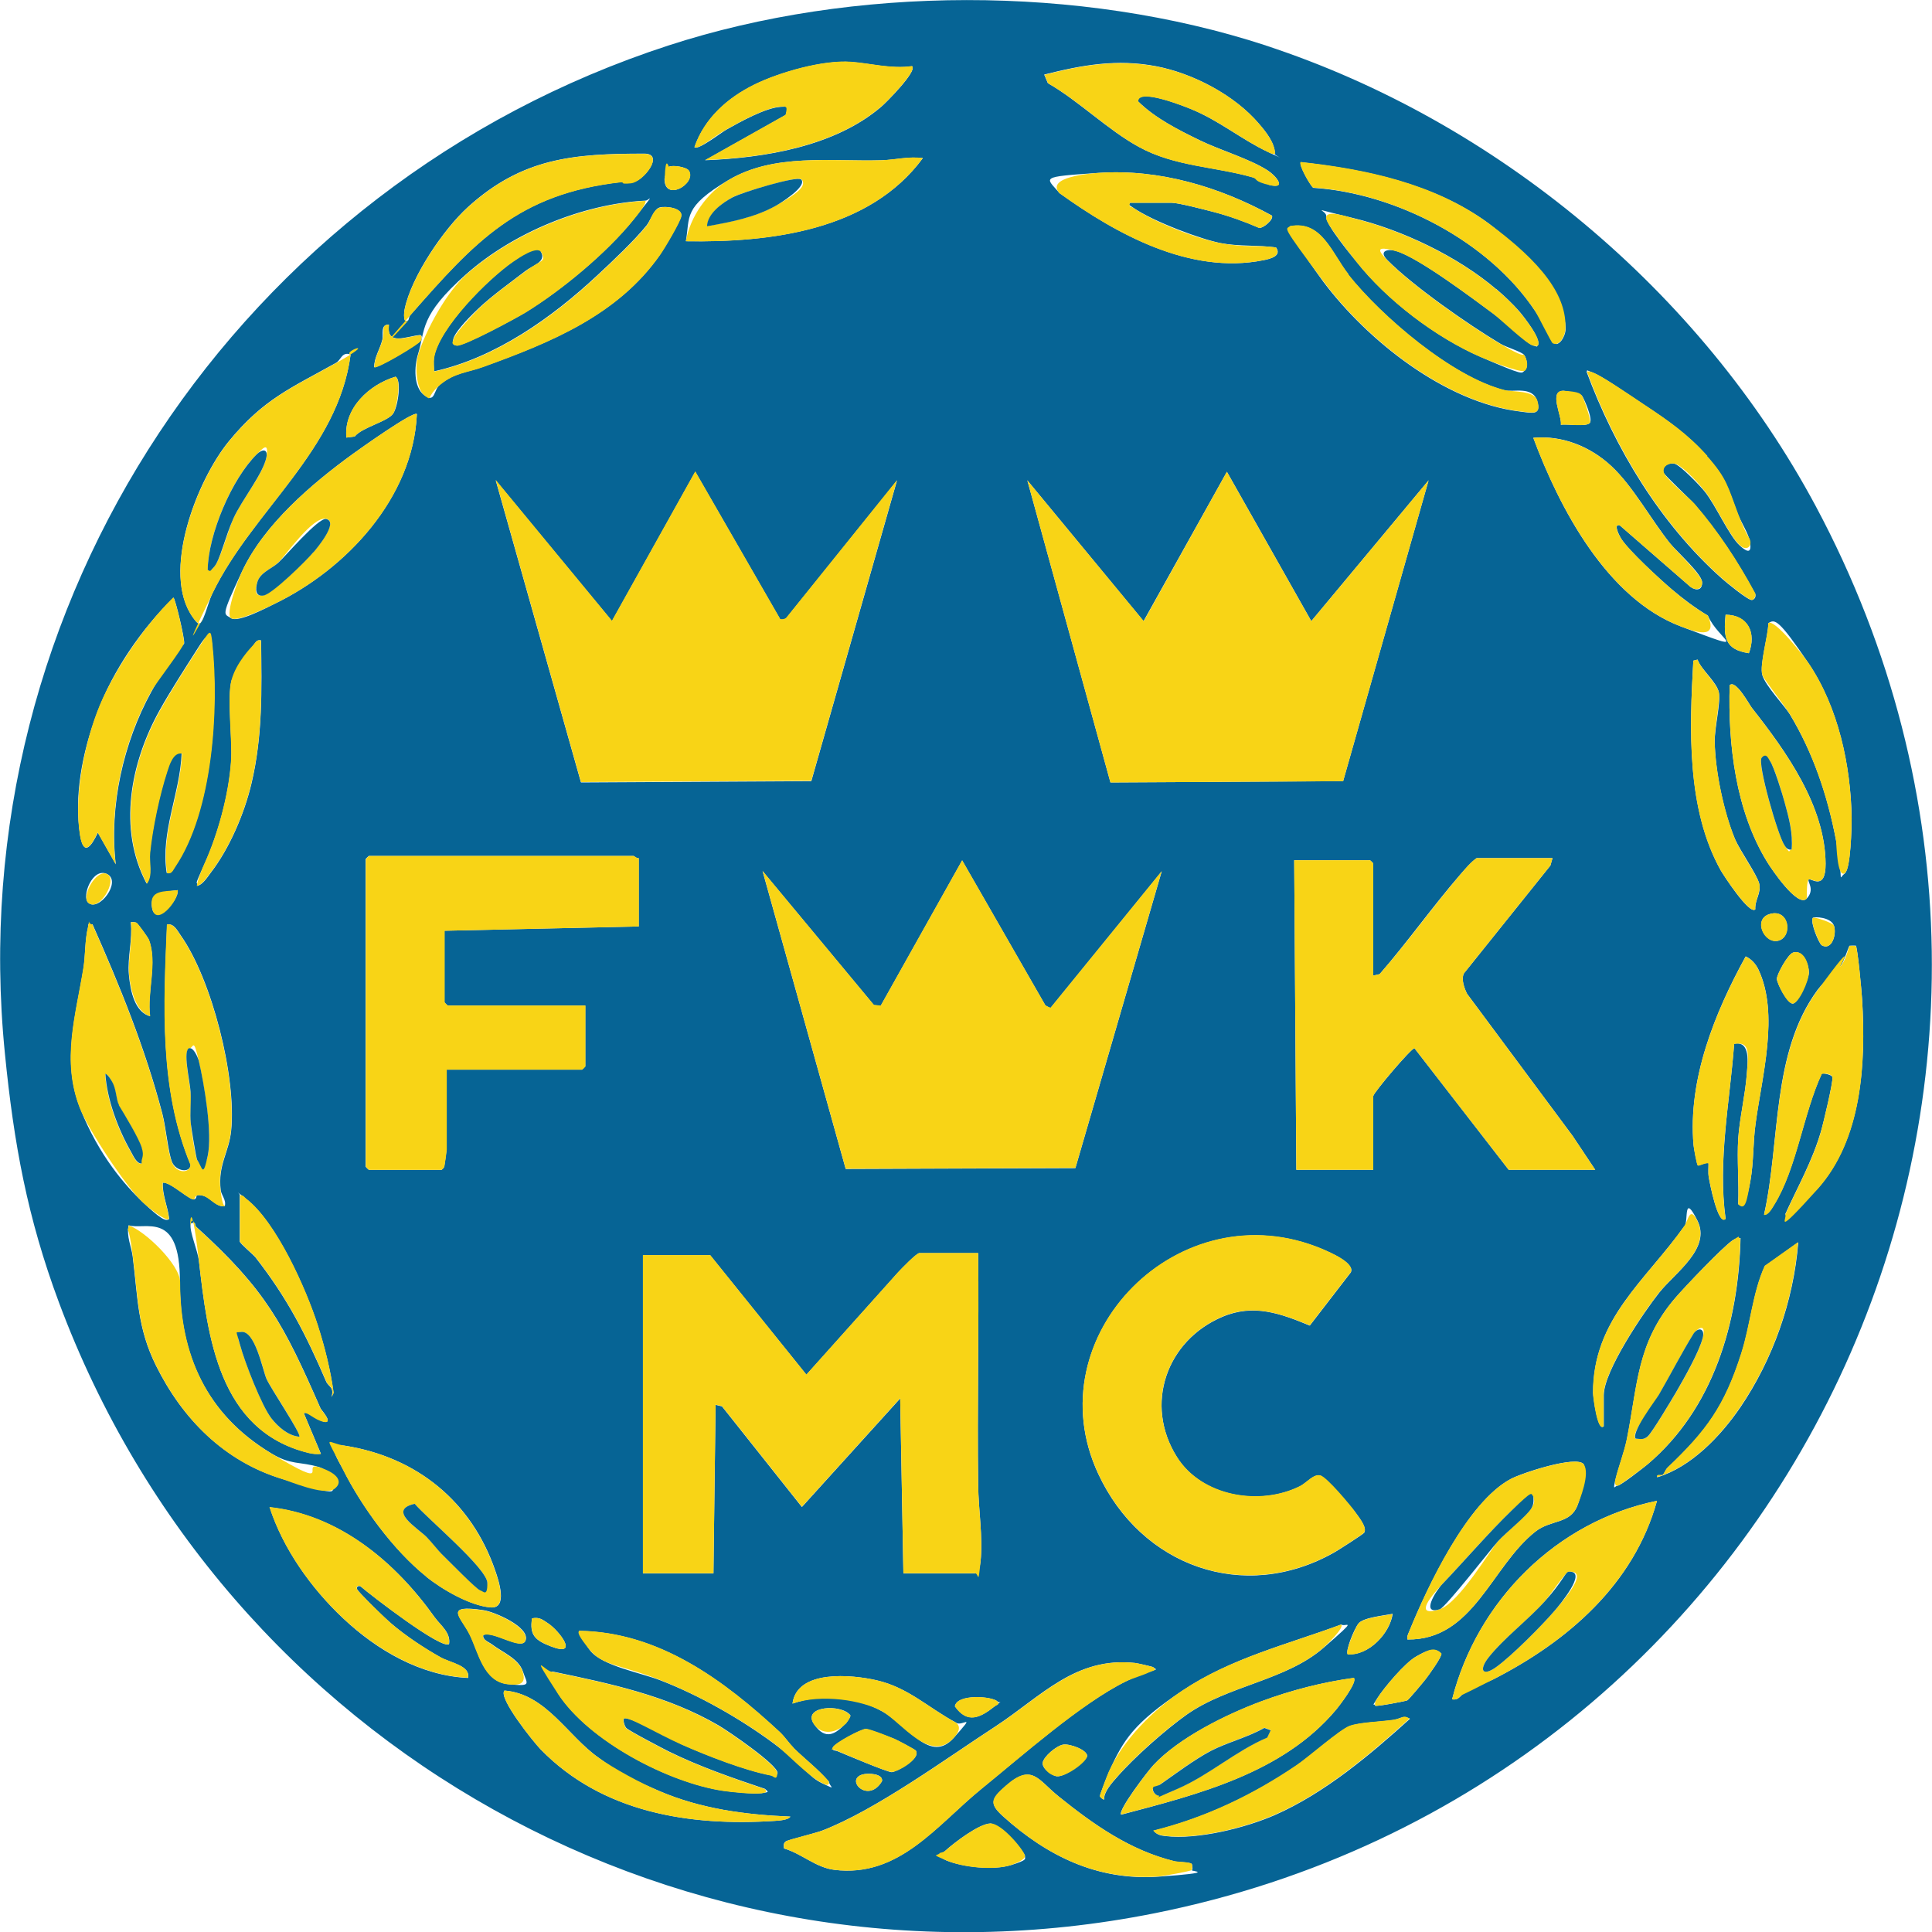 <svg xmlns="http://www.w3.org/2000/svg" id="Layer_1" viewBox="0 0 904.2 904.3"><defs><style>      .st0 {        fill: #f8d416;      }      .st1 {        fill: #066495;      }    </style></defs><g id="NmFWdU"><g><path class="st1" d="M592.4,21.3c107.6,35.3,203.4,114.7,257.4,215.6,143.9,269.2-11.3,598.9-309.3,658.5-218.9,43.8-435.3-77.7-512.9-285.8-14.8-39.7-21.1-74.2-25.3-116.5C-18.9,282,112.6,86.5,312.8,21.3c86.6-28.2,192.5-28.5,279.7,0ZM426.9,31c-9.8,1.4-19.2-1.3-28.5-2-13.1-1-33.5,4.8-45.3,10.6-12.6,6.2-23.4,15.8-28.1,29.3,1.9,1.5,12.7-7,15.1-8.3,6.4-3.6,18.2-10.2,25.4-10.6s2.8.3,2.2,3.8l-37.7,21.2c27.8-1.1,60.6-6.4,82.4-25,2.3-1.9,16.9-16.7,14.5-18.9ZM596.7,71.9c-.2-5.2-4.2-10.2-7.5-14-11.4-13.4-30.9-23.6-48.1-26.9-18.4-3.5-34.5-.6-52.4,3.9l1.7,4c14.6,8.4,28.1,22,42.7,29.9,16.6,9.1,35.2,9.1,52.9,14.1s5.5,3,8.3,3.7c8.2,1.9,2.6-4.6-1.1-6.9-8.4-5.4-22.4-9.5-31.8-14.1-10.1-4.9-20.8-10.3-28.8-18.2-.1-6.4,21.8,2.4,24.5,3.5,13.3,5.4,23.8,14.3,35.9,20s2.1,1.3,3.6.9ZM191.1,149.9c.1,0,.3-1.6,1-2.5,30.1-34.3,50.4-56.8,98.7-62.2s3,.7,4.5.5c5.8-.7,16-13.8,6.2-13.8-33.2,0-57.2,2-82.6,25.1-11.4,10.4-26.4,32.5-29.5,47.6-.4,1.8-.8,7.4,1.7,5.2ZM431.9,74c-6.5-.9-13.3.9-19.4,1-23.8.7-50.2-3.4-71.6,9.3s-17.9,17.1-19.9,28.6c39.5.6,85.9-4.9,110.9-38.9ZM726.7,160.7c3.1,1.8,5.8-3.3,6-6.3.9-15.7-24.1-41.1-36.1-49.9-25.2-18.4-57.3-25.2-87.8-28.6-1.1,1.1,4.2,10.6,5.8,12,38.7,2.5,82.3,25.1,103.9,57.7s7.5,14.7,8.3,15.2ZM313.1,78.1c-.3.2-2,4.5-2.1,5.3-.3,11.5,15.1,2.6,11.4-3.5-1.1-1.8-7.8-2.8-9.4-1.8ZM528.8,94.9h19.5c3.2,0,15.7,3.3,19.7,4.3,7.3,1.9,14.5,4.5,21.4,7.5,1.8.1,6.8-3.9,5.9-5.8-24.6-13.5-52.7-21.9-81-20s-24.9,1.9-18.4,9.5c26.7,19.2,61.1,38.2,95.3,31.4,3.2-.6,8.9-2,6-6-8.5-1.2-17.3-.4-25.8-2s-31.4-9.9-41.2-16.7-1.8.2-1.3-2.2ZM302,93.9c-29.3,1.5-61.9,15-83.9,34.5s-18.9,25.8-22.5,37.5c-1.7,5.5-2.2,15.3,3,19.1s4.2-2.4,7.3-5c6.9-5.7,12.8-5.6,20.4-8.4,31.2-11.3,62.8-24.1,82.5-52.3,2-2.9,9.4-15.4,10-18.1.8-3.9-7.4-4.9-10.1-4.1s-4.3,6.2-6.1,8.4c-5.9,7.3-16,16.8-23.1,23.4-21.2,19.8-47.7,38.6-76.4,44.9,0-2.1-.3-4.3,0-6.4,2.2-13.9,25.3-36.9,37-45s11.4-7.9,13.2-4.3c2.3,4.6-4.1,6.1-7.5,8.8-7.1,5.5-15.2,11.2-21.8,17.4s-11.2,11.7-11.8,14.2,0,3,1.4,3.2c3,.6,28.1-12.9,32.3-15.5,17-10.4,38.1-27.9,50.5-43.4s6.5-8,5.5-9ZM700.2,135.3c-18-15.3-44.1-27.8-67.1-33.3s-11.8-3.9-12.4-.6,12.1,18.6,14,20.9c14.3,18.1,37.1,35.5,58.2,44.7s19,7.7,20.7,6.4,1-5.7-.3-7.3-8.5-3.6-11.2-5.3c-14.8-8.8-41-27.1-52.8-39.1-4.2-4.2,0-5.4,4.2-4.2,10.4,3.1,35.6,22.1,45.4,29.3s15,13.6,18.4,14.8,1.5.2,2.3.2c2.4-2.4-6.6-13.8-8.5-16-3.2-3.7-7.2-7.4-10.9-10.6ZM631.1,128.5c-7.8-9.8-12.5-25.5-27.4-22.6-1.9,1.8,13.5,23.1,15.6,25.9,20.6,27.5,57.1,56.6,92.1,60.8,5.7.7,10.1,2,8-5s-11.4-4-15.1-4.9c-24.5-6.1-57.7-34.5-73.3-54.1ZM182.1,151.9c-4.3-.1-2.5,4.5-3.2,7.2-1.1,4.4-3.8,8.3-3.8,12.7,1,1,21.2-10.9,21.9-12.5s.4-2.5-.5-2.5c-6.5.6-15.8,5.3-14.5-5ZM164.1,165.9c-4.2-1.4-4.4,2.5-6.8,3.9-21.1,11.8-33.9,16.9-50.1,36.6-15,18.2-32.1,61.8-16.8,82.7,2.2,3,3,4.3,4.8.1s2.5-7.9,4.3-11.7c18.9-38.8,58.8-66.7,64.6-111.7ZM798.9,213.4c-9-10.1-18.3-16.6-29.5-24s-19.2-13.1-23.9-15-1.8-.8-3-.5c13.3,35.9,34.5,71.2,63.4,96.9,1.8,1.6,12.3,10.3,14,10s2.1-2.2,1.3-3.3c-7.9-14.8-17.3-29-28.3-41.7-2.1-2.4-14.1-13.6-14.4-14.7-.8-2.9,2.4-4.7,5.1-4.1s12,10.3,14.1,12.9c5.3,6.5,11.4,20.7,16.5,25.4s5.4,1.9,4.8-1.8-4.6-9.9-5.8-13.2c-4.7-12.5-5.3-16.5-14.5-26.9ZM162.1,204.8l3.9-.5c3.5-4.4,15.7-7,18.1-10.9s3.8-15.8,1-17.1c-12.3,3.7-24.2,14.7-23,28.5ZM740.3,185.1c-.6-.7-7.1-2.1-8.4-2.2-7.4-.3-.7,12-1.4,15.9,2.9-.5,12.1,1.1,13.6-.9s-3.1-12.1-3.8-12.8ZM195.1,193.8c-1.5-1.7-27,16.5-29.9,18.6-19.3,14-41.6,33-51.9,55s-8.5,19.6-5.2,21.9,16.9-5,20.4-6.7c33.7-16.3,64.8-49.7,66.6-88.8ZM754.2,218.2c-9.8-9.2-23.1-14.6-36.6-13.3,12.2,32.8,34.4,75.2,69.1,88.3s17.6,6.5,12.6-5.1c-6-3.6-11.6-7.8-16.9-12.3s-20-17.9-23.6-23.6c-.6-.9-4.1-7.3-.7-6.3l33.1,28.8c2.7,1.9,5.6,1.6,5.4-2.3s-12-14.4-15-18.1c-8.8-11-17.4-26.8-27.4-36.1ZM365,289.6l-39.6-68.8-39,69.9-54.4-65.9,39.9,141.4,107.8-.6,40.1-140.7-51.9,64.5c-.8.6-2.1.8-2.9.4ZM613.7,290.7l-39.5-69.9-39,69.9-54.4-65.9,38.9,141.4,108.9-.6,40-140.8-54.9,65.9ZM54.2,404.6c-3.2-27.1,3.5-57,16.6-80.8s15.2-21.3,15.4-22.7c.3-2.1-4.1-20.7-5-21.4-14.9,14.6-28.3,34-35.7,53.7s-10.8,39.9-8,57.5c1.7,10.4,5.4,4.9,8.3-1.2l8.5,15ZM818.5,305.7c3.6-9.4-.4-17.9-10.9-18-1,10.4-.5,16.3,10.9,18ZM863.5,408.6c2.6-2,3.1-21.4,3.1-25.5-.4-24.8-6.2-52-20.2-72.7s-15.8-20.8-18.8-18.7c0,5.9-4.2,19.4-2.8,24.3s10.6,14.6,12.8,18.2c11,18.1,17.8,38.4,21.7,59.2s.5,18.1,4.2,15.3ZM78.2,408.6c2.1.4,2.7-1.5,3.6-2.9,17.7-26.1,20.6-74.1,17.4-104.6-.8-7.6-4.8-.5-6.7,2.4-5.6,8.8-12.9,20.1-17.9,29.1-13.5,24.3-19.6,55.4-6,80.9,2.9-3.8,1-9.8,1.5-14.5,1.2-11.6,4.4-26.8,8-37.9s2.8-9.4,6.9-8.5c-.7,18.7-10,36.9-7,55.9ZM122.1,299.7c-1.9-.4-2.4.9-3.4,2.1s-10.1,15.7-10.3,16.6c-2.2,8.3.5,27.7-.2,37.8-1.1,16.1-6.4,34.6-12.3,47.7s-3.1,7.4-3.7,10.7c2.5-.3,4.9-4.1,6.4-6.1,8.8-11.4,15.8-27.8,19.1-41.8,5.3-22.4,4.8-44,4.5-67ZM794.5,308.7l-2,.5c-1.8,32-3.2,69.3,12.8,98.1,1.2,2.1,13.4,21,16.2,18.3-.3-4.4,3-7.8,1.8-12.2s-8.9-15.2-11.3-20.7c-5.3-12.7-9.2-31.6-9.5-45.4-.1-6.6,2.8-18,2-23s-8.6-11.1-10-15.6ZM819.9,331.3c-1.1-1.4-7.6-13.5-10.4-10.6-.8,27.8,2.8,58.8,17.6,82.8,1.9,3.1,14.2,21.4,18.4,17.1s.1-8.2,1-9,8,5.7,7.9-7.4c-.2-27.1-18.5-52.6-34.5-72.9ZM299,401.6c-1,.3-2.2-1-2.5-1h-123.9c-.1,0-1.5,1.4-1.5,1.5v143.9c0,.1,1.4,1.5,1.5,1.5h34c.6-.4,1.1-.9,1.3-1.6s1.1-7.4,1.1-7.8v-37.5h63.4c.1,0,1.5-1.4,1.5-1.5v-28.5h-64.4c-.1,0-1.5-1.4-1.5-1.5v-33.5l90.9-2v-32ZM726.6,401.6h-35.5c-2.7,1.9-5.3,5-7.5,7.5-13.1,15.1-24.8,31.7-37.9,46.8l-3,.7v-52.5c0-.1-1.4-1.5-1.5-1.5h-35.5l1,144.9h36v-34.5c0-1.5,17.9-22.6,19.3-22.4l44.1,56.9h40.5l-10.6-15.9-49.4-66.5c-1.3-2.6-2.8-6.7-1.5-9.5l40.5-50.5,1-3.5ZM489.1,470.3l-38.8-67.6-38.1,68-3.2-.3-52.1-62.7,38.9,139.4,107.5-.4,40.4-138.9-52,63.9c-.2.1-2.3-.9-2.6-1.3ZM41.3,422.5c5,4.4,15.7-9.9,8.9-13.4s-12.2,10.5-8.9,13.4ZM83.2,416.6c-6,.8-13.5.6-12,8.5s12.5-3.5,12-8.5ZM828.2,427.8c-8.1,2.4-2.2,14.4,4.3,12.4s4.9-15.2-4.3-12.4ZM852.6,442.4c4.7,2.7,7.1-5.2,5.7-9.2s-9.2-4.3-9.9-3.6c-1.3,2.1,3,12.2,4.2,12.8ZM64,431.9c-1-.4-1.8-.4-2.8-.3.9,8.2-1.6,16.2-.9,24.4s2.9,17.7,9.9,19.6c-1.5-11.3,3.6-25.2-.6-35.9-.3-.9-5.1-7.5-5.7-7.8ZM43.2,432.6c-2.7-.3-1.6,0-2,1.5-1.5,6-1.2,12.9-2.1,18.9-3.6,22.3-10.4,43.4-1.6,65.7s21.3,36.3,29.2,43.8,10.9,9.4,12.5,8c-.6-5.7-3.3-11.2-3-17,3.7-.4,12.9,8.7,14.8,7.8s-.5-2.6,3.6-1.8,6.4,5.6,10.6,5c.8-2.9-1.6-5.1-1.9-7.5-1.4-12,3.9-17.6,4.9-27.9,2.5-25-9-70.6-23.6-91.3-1.6-2.3-3.3-5.8-6.4-5.1-1.6,37.7-3.7,77,11,112.4,0,4-6.9,3.2-8.7-1.3s-2.8-15.9-4.5-22.5c-8-30.6-19.9-59.9-32.7-88.7ZM868.5,442.6c-.1-.1-2.8,0-2.9,0-.4.3-2.7,7.6-4,9.2-2.6,3.3-7.7,7.2-10.9,11.4-21.8,29.5-17.4,70.9-25.1,105.2,2,.4,3.9-3.3,4.8-4.7,10.5-17,13.6-42.7,22.2-61.2.5-.4,4.8.5,5,1.6.4,2.1-4.3,21.9-5.4,25.5-4,13.8-10.9,25.9-16.7,38.7,1.1,1.2,13.7-10.4,15-11.8,20.9-23.3,22.8-58.7,21-88.7-.2-3.2-2.1-24.6-3-25.4ZM839.2,445.8c-2.5.8-7.6,10.2-7.6,12.3s4.9,11.6,7.4,11.6,7.6-11.6,7.6-14.6-2.4-10.8-7.4-9.3ZM813.5,563.5c3.4,3.4,5.3-8.8,5.7-10.8,1.6-9,1.2-17.9,2.4-26.6,2.9-22.1,11.3-51.5,1.3-72.5-1.3-2.6-3.3-4.8-5.9-6-14.5,26.4-27.1,57.5-24.4,88.3.1,1.3,1.6,9.2,2,9.5s3.7-1.5,5-1c0,2.1-.2,4.3.1,6.4s4.3,23.2,7.9,19.6c-3.7-27.3,2-54.8,4-81.9,7.8-1.5,6.3,9,5.9,14.4-.7,9.4-3.4,20.8-4,30-.6,10,.4,20.4,0,30.5ZM112.2,559.5v21.5c0,.9,6.5,6.3,7.4,7.5,14.9,19.1,23.5,35.9,33,58,1.1,2.6,4,2.6,2.5,7.4l1-2c-1.4-10.7-4.1-21.3-7.4-31.6-5.4-16.9-19.5-48.5-33.6-59.3s-1.3-1.9-3-1.5ZM750.6,667.4v-14.5c0-11.2,18.6-38.7,26-48s24.4-20.6,17.8-33.7-4.2,0-5.9,2.4c-18.3,25.8-43,43.5-42.9,78.3,0,1.5,2.1,18.9,5.1,15.5ZM91.2,572.5c-.3-.2-1.9-.4-2,.5-.5,3.6,3.3,12.2,3.9,17.1,4.1,35.4,9.1,79.4,51.1,89.8,2,.5,3.9.7,6,.5l-8-19c1.2-1.2,7.6,3.7,9.5,4,4.5.8-1.4-5.6-1.7-6.3-17.3-39.5-25.5-55.3-58-84.8-.8-.7-.7-1.8-.8-1.9ZM60.2,573.5c-1.1,5.3,1.3,9.8,1.9,14.6,2.4,18.9,2.1,33.3,10.9,51,12.4,25,31.9,44.7,58.9,53s22.9,5.7,24.2,4.8c4.7-3-3.2-9.2-6.8-10.3-9-2.7-13.2-.8-22.5-6.5-30.2-18.2-42.7-46.2-42.6-80.2s-16.4-23.9-24.1-26.5ZM638.5,717.2c1.4-2.4-2.9-7.6-4.4-9.7s-14.1-16.4-16.1-16.9c-3.2-.9-6.5,3.5-9.6,5-18.8,9.4-46,4.9-57.6-13.7-15.4-24.6-4.9-54.5,21.3-65.6,14.6-6.2,27.2-1.6,40.9,4.1l19.2-24.9c2-4.4-9.7-9.3-13.1-10.8-66.9-28.4-135.2,40.6-105.1,105.1,20.1,43.2,68.1,60.7,110.4,36.8,1.8-1,13.7-8.6,14.1-9.3ZM814.5,579.5c-1.6-.3-2.3.2-3.5.9-4.6,3-22.6,22-26.9,27-18.1,21.1-17.6,40.6-22.7,66.2-1.3,6.3-3.8,12.5-5.3,18.7s-.2,2.9,1,3,12.4-8.6,14-10c30.9-26.1,42.6-66.5,43.5-105.9ZM841.5,581.5l-15.5,11c-5.8,12.5-6.7,27.5-11,40.9-7.9,24.8-16.3,36.2-34.5,53.5-1.1,1-1.5,2.6-2.2,3.3s-3-.6-2.7,1.2c15.9-4.8,29.6-19.2,38.8-32.6,15.4-22.6,25-50,27.2-77.2ZM457.8,586.5h-27.5c-1.4,0-8.5,7.4-10,9l-42.9,47.9-45-55.9h-31.5v148.9h33l1-78.9,3,.7,37.4,47.1,46-50.8,1.5,81.9h33.5c1.8,0,2.4-4,2.6-5.4,1.2-11.8-1-24.3-1.1-36-.5-36.1.4-72.3,0-108.4ZM199.5,737.9c7.4,6,20.6,13.6,30.2,14.4,8.1.6,3.7-12.6,2.1-17.2-11.1-32.4-36.8-53.2-70.4-58.5-9-1.4-3.2,6.5-.9,11,8.7,17.5,23.8,38.1,39.1,50.3ZM658.7,767.3c30.9.4,39.3-34.3,59.9-50.5,7.3-5.7,16.3-3.4,19.7-12.3s3.7-18.2,2.9-19.2c-3.3-4.4-29.3,4.2-34.2,6.9-20.3,10.9-38.9,50.3-47.5,71.4-.5,1.2-1.1,2.3-.8,3.7ZM775.5,702.4c-47.1,9.6-84.2,46.9-95.9,92.9,3.6.7,4.6-3,7.1-4.4s8.5-3.1,12.1-4.9c34.9-17.8,65.9-44.5,76.7-83.6ZM203.5,757c-18.3-25.8-44.6-48-77.3-51.6,6.3,19.5,19.5,38,34.4,52,15.8,14.9,36.3,26.9,58.5,27.9,1.1-5.8-8.2-7-12.8-9.6-7.6-4.2-16.6-10.2-23.1-15.8s-15.5-15-16-16,.2-1.9,1.5-1.5c4.5,3.9,38.4,30.1,41.5,27,.8-5.3-4-8.7-6.6-12.3ZM226.1,765.3c4.3-2.5,18.2,7.5,19.9,2.4,2.1-6.3-14.8-13.4-19.6-14.1-19.2-2.9-10.6,3.2-6.5,11.5s6.4,21.9,17.9,23.1,8.9,0,6.9-6-9.7-9-14.4-12.6c-1.6-1.2-4.6-2.1-4.1-4.4ZM651.7,755.3c-3.9.8-13.7,1.7-15.9,4.5s-6.3,13.2-5,14.4c9.8.8,19.8-9.9,21-19ZM256.6,759.8c-2.6-1.7-4-3.1-7.6-2.4-1.3,7.9,1.6,10.3,8.5,13,14.2,5.6,4.1-7.3-.9-10.6ZM627.7,760.3c-25.2,9.3-51.6,15.7-74.4,31s-27.4,22.8-34.2,37.7c-.7,1.5-4.4,11-4.3,11.6s1.3,1.6,2,1.6c-.4-3.4,3.7-7.9,6-10.5,7.9-9.1,22.8-22.3,32.7-29.3,19.4-13.6,46.2-15.9,63.8-31.1s10-9.5,8.5-11ZM371.3,817.9c-2-2-3.9-4.9-6.3-7.2-26.2-24.3-56.5-46.9-93.9-47.4-.8.7,4.3,8.3,5.2,9.3,5.9,7.2,23.5,10.2,33,13.9,17.9,6.9,37.2,17.9,52.6,29.3s16.1,15.6,23.1,18.9,3.3,1.6,2.9-.9c-5-5.8-11.2-10.5-16.6-15.8ZM667.2,785.9c1.4-1.8,7.7-10.5,7.4-12-3.4-3.6-8.3-.6-11.7,1.3-5.2,2.8-15.2,14.7-18.3,19.6s-1.3,1.9-1,3.5c.5.5,14.2-2.1,15-2.5s7.6-8.6,8.6-9.9ZM539.8,780.3c-.3-.3-7.5-1.9-8.5-2-28-3.1-44.1,15.7-65.3,29.6-23.5,15.3-55.8,39-81.1,48.8-3.1,1.2-16.2,4.5-17,5-1.4.9-1.1,2-1,3.4,8.3,2.4,14.8,8.9,23.5,10,30.4,3.8,48.1-21,68.9-37.9,18.9-15.4,46.6-40,67.6-50.3s8-2.8,11.4-4.5,3.4-.5,1.4-2.1ZM292,804.3c1.7-1.7,23.6,10.5,27.3,12.2,11.8,5.2,29.1,12,41.6,14.4,1.2.2,3,.2,3-1.1.2-3.8-23.3-19.8-27.6-22.3-24.1-14-50.7-19.6-77.7-25.2-3,.4,1.7,8.8,2.6,10.3,14.3,22.1,51.7,41.7,77.4,45.5,4.2.6,13.9,1.6,17.9,1.1s2.9-.6,1.5-2c-15.2-5.1-30.6-10.4-45-17.5-2.8-1.4-18.9-9.8-19.9-11s-1.6-3.9-1-4.5ZM370.9,797.3c13.7-4.7,29.2-3.5,41.9,3.6s22.6,24.8,33.6,12.4,3.8-4.9,1-7.1c-12.9-6.9-22.3-16.4-37.1-19.8-11.7-2.7-37.3-5.1-39.4,10.9ZM633.7,785.3c-14.6,1.9-29.6,5.8-43.5,11-16.4,6.1-38.5,17-50.4,29.8-2.4,2.5-16.8,21.3-15.1,23.2,35.9-9.5,75.5-19.4,100.4-48.9,1.7-2,10.3-13.2,8.5-15ZM369.9,850.2c-21.2-.9-41.8-3.6-61.4-12s-20.9-10.3-28.4-15.6c-14.6-10.3-24.5-29.8-44-31.4-3.1,3.3,13.6,24.1,16.9,27.5,28.8,29.6,69.6,36.1,109.5,33.5,1.7-.1,6.5-.4,7.4-2ZM466.8,796.3c-2.3-2.4-19-3.7-19.9,2.3,5.9,8.3,11.9,5.3,18.6,0s2.7-.7,1.3-2.3ZM395.6,806.9c.7-.7,2.5-3.4,2.4-4.1-4.1-5.5-22.7-4.4-17.1,4s10.6,4.2,14.7,0ZM659.7,804.3c-3.2-1.7-5,.4-7.7.7-5.5.8-15.5,1.1-20.2,2.8s-19.1,14.5-24.7,18.3c-20.6,14-42.9,24.6-67.2,30.7,1.5,1.8,3.2,2.3,5.5,2.5,15,1.8,37.4-3.8,51.2-9.8,23.4-10.3,44.5-28.1,63.3-45.1ZM428.7,819.4c-.3-.5-8.6-4.9-10-5.5s-12.1-4.7-13.4-4.7c-2.2-.1-14.8,6.9-15.5,8.6s1.4,1.4,2.2,1.8c3.6,1.5,23.3,9.8,25.3,9.8s13.6-6.2,11.4-9.9ZM497.6,816.5c-3.2.5-9.2,5.6-9.6,8.5s4.7,6,6.4,6.3c4.1.7,14.4-7.7,14.4-9.5,0-2.8-8-5.8-11.2-5.3ZM403.6,830.5c-8.3,2.5,2.8,13.9,9.2,3.1.6-3.6-6.7-3.9-9.2-3.1ZM495.4,840.7c-9.5-7.6-12.3-15.7-24.6-4.9-7.1,6.2-7.9,8.4-1.2,14.4,20.6,18.5,44.2,30.1,72.7,28.1s14.9-2.5,15.5-3,.1-2.7,0-2.9c-.6-.9-6.6-.9-8.2-1.3-20.8-5.2-37.7-17.1-54.1-30.3ZM439.9,867.2c-1.1,1.5,1.9,3,3,3.5,7.8,3.2,22,4.7,30.2,2.2s6.5-2.9,6.6-4.2c.2-1.9-13.5-15.3-16.1-15.3-5.4.1-17,9-21.2,12.8s-2.4.9-2.5,1Z"></path><path class="st0" d="M457.8,586.5c.4,36.1-.5,72.3,0,108.4.1,11.7,2.3,24.1,1.1,36s-.8,5.4-2.6,5.4h-33.5l-1.5-81.9-46,50.8-37.4-47.1-3-.7-1,78.9h-33v-148.9h31.5l45,55.9,42.9-47.9c1.5-1.6,8.6-9,10-9h27.5Z"></path><polygon class="st0" points="613.7 290.7 668.6 224.8 628.6 365.6 519.7 366.2 480.8 224.8 535.3 290.7 574.2 220.8 613.7 290.7"></polygon><path class="st0" d="M365,289.6c.8.4,2.1.2,2.9-.4l51.9-64.5-40.1,140.7-107.8.6-39.9-141.4,54.4,65.9,39-69.9,39.6,68.8Z"></path><path class="st0" d="M489.1,470.3c.3.4,2.5,1.4,2.6,1.3l52-63.9-40.4,138.9-107.5.4-38.9-139.4,52.1,62.7,3.2.3,38.1-68,38.8,67.6Z"></path><path class="st0" d="M726.6,401.6l-1,3.5-40.5,50.5c-1.3,2.7.2,6.9,1.5,9.5l49.4,66.5,10.6,15.9h-40.5l-44.1-56.9c-1.5-.2-19.3,20.9-19.3,22.4v34.5h-36l-1-144.9h35.5c.1,0,1.5,1.4,1.5,1.5v52.5l3-.7c13.2-15.1,24.9-31.6,37.9-46.8,2.2-2.5,4.7-5.7,7.5-7.5h35.5Z"></path><path class="st0" d="M299,401.6v32l-90.9,2v33.5c0,.1,1.4,1.5,1.5,1.5h64.4v28.5c0,.1-1.4,1.5-1.5,1.5h-63.4v37.5c0,.4-1,7.5-1.1,7.8-.2.7-.8,1.2-1.3,1.6h-34c-.1,0-1.5-1.4-1.5-1.5v-143.9c0-.1,1.4-1.5,1.5-1.5h123.9c.3,0,1.5,1.3,2.5,1Z"></path><path class="st0" d="M638.5,717.2c-.4.7-12.3,8.3-14.1,9.3-42.4,23.9-90.3,6.4-110.4-36.8-30.1-64.6,38.2-133.5,105.1-105.1,3.4,1.5,15.1,6.4,13.1,10.8l-19.2,24.9c-13.8-5.6-26.3-10.3-40.9-4.1-26.2,11.1-36.8,41.1-21.3,65.6,11.6,18.5,38.8,23.1,57.6,13.7,3.1-1.6,6.4-5.9,9.6-5s14.3,14.3,16.1,16.9,5.8,7.3,4.4,9.7Z"></path><path class="st0" d="M43.2,432.6c12.8,28.8,24.7,58.1,32.7,88.7,1.7,6.5,2.3,16.7,4.5,22.5s8.7,5.3,8.7,1.3c-14.7-35.4-12.6-74.8-11-112.4,3.1-.7,4.8,2.8,6.4,5.1,14.6,20.7,26.1,66.3,23.6,91.3-1,10.3-6.4,15.9-4.9,27.9s2.7,4.6,1.9,7.5c-4.2.6-7-4.3-10.6-5s-3.3,1.6-3.6,1.8c-1.9.9-11.1-8.2-14.8-7.8-.3,5.8,2.4,11.2,3,17-1.6,1.4-10.9-6.4-12.5-8-7.9-7.5-25.2-33.7-29.2-43.8-8.8-22.3-2-43.4,1.6-65.7,1-6,.7-12.9,2.1-18.9s-.7-1.8,2-1.5ZM88.7,490.6c-3.4.7.3,17.4.5,20.5.4,4.9-.3,9.9.1,14.9s2.4,16.2,3,17c2.5,3.7,4.2,1.5,4.9-1.9,2.3-10.6-1.7-33.6-4.2-44.7s-2.4-6.1-4.3-5.7ZM55.6,517.2c-1.2-2-1.2-6.5-2.7-9.8s-2.3-4.3-3.7-4.8c.7,12.1,5.9,25.9,12,36.5.9,1.6,2.7,5.8,5,5.5-.2-2.6.9-4.9,0-7.5-1.4-4.5-8.2-15.8-10.7-19.8Z"></path><path class="st0" d="M302,93.9c1.1,1-4.5,7.8-5.5,9-12.5,15.5-33.6,33-50.5,43.4-4.3,2.6-29.3,16.2-32.3,15.5s-1.7-1.9-1.4-3.2c.6-2.5,9.4-11.9,11.8-14.2,6.5-6.2,14.6-11.9,21.8-17.4s9.8-4.2,7.5-8.8c-1.8-3.6-10.8,2.7-13.2,4.3-11.7,8.1-34.8,31.1-37,45-.3,2.1,0,4.3,0,6.4,28.8-6.3,55.3-25.1,76.4-44.9,7.1-6.6,17.2-16.1,23.1-23.4,1.8-2.3,2.8-7.5,6.1-8.4s10.9.2,10.1,4.1c-.5,2.7-7.9,15.2-10,18.1-19.8,28.2-51.3,41-82.5,52.3-7.6,2.8-13.5,2.7-20.4,8.4s-3.4,7.9-7.3,5-4.6-13.6-3-19.1c3.6-11.6,13.4-29.4,22.5-37.5,22-19.4,54.6-32.9,83.9-34.5Z"></path><path class="st0" d="M539.8,780.3c2,1.6-.7,1.7-1.4,2.1-3.4,1.7-7.8,2.8-11.4,4.5-20.9,10.3-48.7,35-67.6,50.3-20.8,16.9-38.5,41.7-68.9,37.9-8.7-1.1-15.3-7.5-23.5-10-.2-1.4-.4-2.5,1-3.4s13.8-3.8,17-5c25.3-9.8,57.6-33.5,81.1-48.8,21.3-13.9,37.4-32.7,65.3-29.6.9.1,8.1,1.8,8.5,2Z"></path><path class="st0" d="M164.1,165.9c-5.8,45-45.8,72.9-64.6,111.7s-2.7,8.1-4.3,11.7-2.6,2.8-4.8-.1c-15.3-20.9,1.9-64.5,16.8-82.7,16.2-19.7,29-24.8,50.1-36.6s2.6-5.3,6.8-3.9ZM97.2,266.8c1.6.4,2.1-.5,3-1.5,2.8-2.9,6.7-17.6,9.1-22.8,3.8-8.4,14.1-21,15.4-28.6s-1.9-3.9-4.4-1.4c-11.9,11.5-22.9,37.7-23.1,54.3Z"></path><path class="st0" d="M868.5,442.6c.9.9,2.9,22.2,3,25.4,1.8,29.9,0,65.4-21,88.7s-13.8,13-15,11.8c5.8-12.9,12.7-24.9,16.7-38.7,1-3.6,5.8-23.4,5.4-25.5s-4.5-2-5-1.6c-8.6,18.5-11.7,44.2-22.2,61.2-.9,1.4-2.8,5.1-4.8,4.7,7.7-34.3,3.4-75.7,25.1-105.2s8.3-8.1,10.9-11.4,3.6-8.9,4-9.2,2.8-.1,2.9,0Z"></path><path class="st0" d="M195.1,193.8c-1.7,39.1-32.9,72.5-66.6,88.8-3.5,1.7-17.6,8.7-20.4,6.7s3.6-18.6,5.2-21.9c10.3-22,32.6-41,51.9-55,2.9-2.1,28.4-20.3,29.9-18.6ZM146.7,258.4c1.5-1.8,12.1-14.3,5.9-15.6s-19.1,17.4-22.4,20.5-8.5,4.6-9.8,9.2-.8,6.7,3,6.1,20-16.3,23.3-20.3Z"></path><path class="st0" d="M775.5,702.4c-10.8,39.1-41.9,65.8-76.7,83.6s-8.9,3.1-12.1,4.9-3.5,5.1-7.1,4.4c11.7-46,48.8-83.3,95.9-92.9ZM734.1,735.6c-1.3,0-9.1,11.6-11,13.7-7.9,8.9-19.3,17.4-26.5,26.5-4.6,5.8-2.7,8.9,3.5,4.5,7.3-5.2,21.5-19.5,27.5-26.5s16-18.9,6.5-18.2Z"></path><path class="st0" d="M754.2,218.2c10,9.3,18.5,25.1,27.4,36.1,2.9,3.7,14.8,14.8,15,18.1s-2.7,4.2-5.4,2.3l-33.1-28.8c-3.5-1,0,5.4.7,6.3,3.7,5.6,17.9,18.7,23.6,23.6s10.9,8.8,16.9,12.3c5,11.6-6,7.6-12.6,5.1-34.6-13.1-56.9-55.5-69.1-88.3,13.5-1.2,26.8,4.2,36.6,13.3Z"></path><path class="st0" d="M596.7,71.9c-1.5.4-2.3-.3-3.6-.9-12.1-5.8-22.6-14.7-35.9-20-2.7-1.1-24.6-9.9-24.5-3.5,8,7.9,18.7,13.2,28.8,18.2,9.4,4.6,23.5,8.7,31.8,14.1,3.6,2.3,9.3,8.8,1.1,6.9s-5.5-2.9-8.3-3.7c-17.6-5-36.2-5-52.9-14.1-14.6-8-28.1-21.6-42.7-29.9l-1.7-4c17.9-4.5,33.9-7.4,52.4-3.9,17.2,3.3,36.7,13.4,48.1,26.9,3.2,3.8,7.3,8.8,7.5,14Z"></path><path class="st0" d="M91.2,572.5c0,0,0,1.1.8,1.9,32.5,29.5,40.6,45.2,58,84.8.3.7,6.2,7.1,1.7,6.3s-8.2-5.2-9.5-4l8,19c-2.1.2-4,0-6-.5-41.9-10.4-47-54.4-51.1-89.8s-4.4-13.5-3.9-17.1,1.7-.7,2-.5ZM140.1,672.4c1.1-1.1-14-23.8-15.4-27.1s-5.4-23.2-12.1-21.9c-2.5.5-.6,4.7-.2,6.2,2.1,7.7,10.1,28.4,14.7,34.3,3.2,4,7.6,8,13,8.5Z"></path><path class="st0" d="M203.5,757c2.6,3.6,7.4,7,6.6,12.3-3.1,3.2-37-23-41.5-27-1.2-.4-2,.2-1.5,1.5s14,14.3,16,16c6.5,5.6,15.6,11.6,23.1,15.8,4.7,2.6,14,3.9,12.8,9.6-22.2-1-42.6-13.1-58.5-27.9-14.9-14-28.1-32.5-34.4-52,32.7,3.5,59,25.8,77.3,51.6Z"></path><path class="st0" d="M814.5,579.5c-.9,39.4-12.6,79.7-43.5,105.9-1.6,1.3-13.1,10-14,10-1.2,0-1.4-1.7-1-3,1.5-6.2,4-12.4,5.3-18.7,5.2-25.6,4.6-45.1,22.7-66.2,4.3-5.1,22.4-24,26.9-27s2-1.2,3.5-.9ZM765.6,673.4c2,0,3.7.5,5.5-1s11.3-17.3,13.3-20.7c3.7-6.4,10.8-18.8,12.5-25.5s-1.8-5.2-4.2-2.1c-5.8,9.3-10.8,19.2-16.3,28.7s-13.4,18.1-10.8,20.7Z"></path><path class="st0" d="M426.9,31c2.4,2.3-12.2,17-14.5,18.9-21.8,18.6-54.6,23.9-82.4,25l37.7-21.2c.6-3.4,1-4-2.2-3.8-7.1.4-19,7-25.4,10.6s-13.2,9.8-15.1,8.3c4.7-13.6,15.5-23.1,28.1-29.3,11.8-5.8,32.2-11.6,45.3-10.6,9.2.7,18.7,3.4,28.5,2Z"></path><path class="st0" d="M798.9,213.4c9.3,10.4,9.8,14.4,14.5,26.9s5.4,10.5,5.8,13.2-2.2,4.2-4.8,1.8c-5.2-4.7-11.3-18.9-16.5-25.4s-11.5-12.4-14.1-12.9-5.9,1.2-5.1,4.1,12.3,12.3,14.4,14.7c11,12.7,20.3,26.9,28.3,41.7.7,1.1-.5,3.1-1.3,3.3-1.7.3-12.2-8.4-14-10-28.9-25.7-50.1-61-63.4-96.9,1.2-.2,1.9.1,3,.5,4.7,1.9,18.8,11.6,23.9,15,11.2,7.4,20.5,13.9,29.5,24Z"></path><path class="st0" d="M78.2,408.6c-3-19,6.3-37.2,7-55.9-4.1-.8-5.9,5.4-6.9,8.5-3.6,11.1-6.8,26.3-8,37.9-.5,4.7,1.4,10.6-1.5,14.5-13.6-25.5-7.5-56.7,6-80.9,5-9,12.2-20.3,17.9-29.1s5.9-10.1,6.7-2.4c3.2,30.5.3,78.5-17.4,104.6-1,1.4-1.5,3.3-3.6,2.9Z"></path><path class="st0" d="M292,804.3c-.6.6.1,3.4,1,4.5s17.1,9.6,19.9,11c14.4,7,29.8,12.4,45,17.5,1.5,1.4,0,1.8-1.5,2-4,.5-13.7-.5-17.9-1.1-25.7-3.8-63.1-23.4-77.4-45.5s-5.6-9.9-2.6-10.3c27,5.6,53.7,11.2,77.7,25.2,4.3,2.5,27.8,18.5,27.6,22.3s-1.8,1.3-3,1.1c-12.5-2.4-29.8-9.2-41.6-14.4s-25.6-13.8-27.3-12.2Z"></path><path class="st0" d="M431.9,74c-25,34-71.4,39.6-110.9,38.9,2-11.5,9.9-22.7,19.9-28.6,21.4-12.7,47.7-8.6,71.6-9.3,6.1-.2,13-2,19.4-1ZM374.9,83.9c-1.7-1.7-28.1,6.3-32,8.4s-11.8,7.6-11.9,13.5c10.8-1.9,22.3-4.1,32-9.5s15.1-9.4,12-12.5Z"></path><path class="st0" d="M813.5,563.5c.4-10.1-.6-20.4,0-30.5.6-9.2,3.3-20.6,4-30s1.9-15.9-5.9-14.4c-2,27.1-7.8,54.6-4,81.9-3.6,3.6-7.6-18.1-7.9-19.6-.4-2.1,0-4.3-.1-6.4-1.3-.5-4.4,1.4-5,1s-1.9-8.2-2-9.5c-2.7-30.8,9.9-61.9,24.4-88.3,2.6,1.2,4.7,3.4,5.9,6,10,21,1.6,50.4-1.3,72.5-1.2,8.7-.8,17.6-2.4,26.6s-2.3,14.2-5.7,10.8Z"></path><path class="st0" d="M199.5,737.9c-15.3-12.2-30.3-32.8-39.1-50.3s-8-12.4.9-11c33.7,5.3,59.3,26.1,70.4,58.5,1.6,4.6,6,17.8-2.1,17.2-9.6-.7-22.7-8.4-30.2-14.4ZM207.4,728c2.3,2.2,16.1,16,17.3,16.3s3.4-2.1,3.4-3.4c0-6.8-28.7-30.7-34-37.1-13,2.9,1.4,11.4,5.5,15.5s5.4,6.3,7.8,8.7Z"></path><path class="st0" d="M60.2,573.5c7.7,2.5,24.1,18.5,24.1,26.5,0,34,12.4,62,42.6,80.2s13.5,3.7,22.5,6.5,11.5,7.2,6.8,10.3-21.1-3.9-24.2-4.8c-27.1-8.3-46.5-28-58.9-53-8.8-17.7-8.5-32.1-10.9-51s-3-9.3-1.9-14.6Z"></path><path class="st0" d="M700.2,135.3c3.7,3.1,7.8,6.9,10.9,10.6s10.9,13.6,8.5,16c-.8,0-1.6,0-2.3-.2-3.4-1.1-14.6-11.9-18.4-14.8-9.8-7.3-35-26.3-45.4-29.3s-8.3,0-4.2,4.2c11.8,12,38,30.4,52.8,39.1s9.6,3.3,11.2,5.3,2.1,6,.3,7.3-17.5-5-20.7-6.4c-21.1-9.2-44-26.6-58.2-44.7s-14.3-19.7-14-20.9c.7-3.3,10.1,0,12.4.6,23,5.6,49.1,18,67.1,33.3Z"></path><path class="st0" d="M633.7,785.3c1.8,1.8-6.8,13-8.5,15-24.9,29.6-64.5,39.5-100.4,48.9-1.7-1.9,12.7-20.6,15.1-23.2,11.9-12.8,34-23.7,50.4-29.8,13.8-5.1,28.9-9,43.5-11ZM539.8,836.3c-1,1.4.4,3.8,2.5,4s6.8-2.3,8.8-3.2c14.7-6.3,27.2-17.6,42-24l1.6-3.4-3-1.1c-7.7,4.4-17.4,6.8-25.1,10.8-7.3,3.8-16.5,10.7-23.5,15.6s-3.2,1.1-3.3,1.2Z"></path><path class="st0" d="M658.7,767.3c-.3-1.4.3-2.4.8-3.7,8.5-21.1,27.2-60.6,47.5-71.4,4.9-2.6,31-11.3,34.2-6.9s-2,16.9-2.9,19.2c-3.4,8.9-12.4,6.5-19.7,12.3-20.6,16.2-29,50.9-59.9,50.5ZM717.6,700.4c-1.2-1.2-8.8,5.3-10,6.4-10.3,9.9-22.3,23.7-32.5,34.5s-10.2,14.8-1.2,11.8,23.4-27.5,27.2-31.8,13.6-12,15.6-15.4,1.2-3.4.9-5.5Z"></path><path class="st0" d="M54.2,404.6l-8.5-15c-2.8,6.2-6.6,11.6-8.3,1.2-2.8-17.5,1.8-41,8-57.5s20.8-39.1,35.7-53.7c1,.7,5.3,19.3,5,21.4s-13.2,18.8-15.4,22.7c-13.2,23.8-19.8,53.7-16.6,80.8Z"></path><path class="st0" d="M528.8,94.9c-.5,2.4.4,1.6,1.3,2.2,9.9,6.8,29.5,14.5,41.2,16.7s17.3.8,25.8,2c2.9,4-2.8,5.4-6,6-34.3,6.8-68.6-12.2-95.3-31.4-6.5-7.6,14.4-9.2,18.4-9.5,28.3-1.9,56.4,6.5,81,20,.9,1.9-4.1,5.9-5.9,5.8-6.9-3-14.2-5.6-21.4-7.5s-16.5-4.3-19.7-4.3h-19.5Z"></path><path class="st0" d="M819.9,331.3c15.9,20.3,34.3,45.8,34.5,72.9,0,13.1-6.7,6.4-7.9,7.4s-.7,8.7-1,9c-4.2,4.3-16.5-14-18.4-17.1-14.8-24-18.4-55.1-17.6-82.8,2.8-2.9,9.2,9.2,10.4,10.6ZM838.5,397.6c.8-7.7-1.3-14.9-3.3-22.2s-5.1-16.7-6.8-19.2-3-2.5-3.9-1.6c-2.3,2.4,7.5,36.2,10.6,40.9s1.7,2.4,3.4,2.1Z"></path><path class="st0" d="M191.1,149.9c-2.5,2.2-2.1-3.5-1.7-5.2,3.1-15.1,18.2-37.3,29.5-47.6,25.4-23.1,49.4-25.2,82.6-25.1,9.8,0-.4,13.2-6.2,13.8s-2.9-.7-4.5-.5c-48.3,5.4-68.6,27.9-98.7,62.2s-.9,2.4-1,2.5Z"></path><path class="st0" d="M726.7,160.7c-.7-.4-6.7-12.7-8.3-15.2-21.6-32.5-65.3-55.2-103.9-57.7-1.6-1.4-6.9-10.8-5.8-12,30.6,3.3,62.6,10.1,87.8,28.6s37.1,34.2,36.1,49.9c-.2,3-2.9,8.1-6,6.3Z"></path><path class="st0" d="M495.4,840.7c16.4,13.2,33.3,25.2,54.1,30.3,1.6.4,7.6.4,8.2,1.3s.1,2.8,0,2.9c-.6.6-13.5,2.9-15.5,3-28.5,2-52.1-9.5-72.7-28.1-6.7-6.1-5.9-8.2,1.2-14.4,12.3-10.8,15-2.7,24.6,4.9Z"></path><path class="st0" d="M863.5,408.6c-3.8,2.8-4-13.9-4.2-15.3-4-20.8-10.8-41.1-21.7-59.2-2.2-3.6-12.2-16.2-12.8-18.2-1.4-4.9,2.7-18.4,2.8-24.3,3-2.1,17,16,18.8,18.7,14,20.7,19.8,47.9,20.2,72.7,0,4.1-.4,23.5-3.1,25.5Z"></path><path class="st0" d="M659.7,804.3c-18.8,17-39.9,34.9-63.3,45.1-13.8,6-36.2,11.6-51.2,9.8-2.2-.3-4-.7-5.5-2.5,24.3-6,46.6-16.7,67.2-30.7,5.6-3.8,20.1-16.6,24.7-18.3s14.7-2,20.2-2.8,4.5-2.5,7.7-.7Z"></path><path class="st0" d="M631.1,128.5c15.6,19.6,48.7,48,73.3,54.1,3.6.9,13.6,0,15.1,4.9,2.1,7-2.3,5.7-8,5-35-4.2-71.5-33.3-92.1-60.8s-17.5-24.1-15.6-25.9c14.9-2.9,19.6,12.8,27.4,22.6Z"></path><path class="st0" d="M369.9,850.2c-.9,1.7-5.7,1.9-7.4,2-39.9,2.6-80.7-3.9-109.5-33.5-3.3-3.4-20-24.2-16.9-27.5,19.5,1.6,29.4,21.1,44,31.4,7.5,5.3,19.9,12,28.4,15.6,19.6,8.4,40.2,11.1,61.4,12Z"></path><path class="st0" d="M794.5,308.7c1.4,4.4,9.4,11.4,10,15.6s-2.2,16.4-2,23c.3,13.8,4.3,32.6,9.5,45.4,2.3,5.6,10.2,16.8,11.3,20.7s-2.1,7.8-1.8,12.2c-2.7,2.7-15-16.2-16.2-18.3-16.1-28.8-14.6-66.1-12.8-98.1l2-.5Z"></path><path class="st0" d="M371.3,817.9c5.4,5.3,11.6,10,16.6,15.8.4,2.5-1.6,1.6-2.9.9-7-3.3-16.5-14-23.1-18.9-15.4-11.4-34.8-22.3-52.6-29.3s-27.1-6.8-33-13.9-6-8.6-5.2-9.3c37.5.6,67.8,23.2,93.9,47.4,2.4,2.3,4.3,5.2,6.3,7.2Z"></path><path class="st0" d="M627.7,760.3c1.6,1.5-7.1,9.8-8.5,11-17.6,15.2-44.4,17.5-63.8,31.1-9.9,6.9-24.8,20.1-32.7,29.3-2.3,2.6-6.4,7.1-6,10.5-.7,0-1.9-1.2-2-1.6,0-.6,3.6-10.1,4.3-11.6,6.8-14.9,20.7-28.7,34.2-37.7,22.8-15.3,49.2-21.6,74.4-31Z"></path><path class="st0" d="M841.5,581.5c-2.2,27.3-11.8,54.7-27.2,77.2-9.2,13.5-22.9,27.9-38.8,32.6-.3-1.8,1.9-.5,2.7-1.2s1.2-2.3,2.2-3.3c18.2-17.3,26.6-28.7,34.5-53.5,4.3-13.5,5.3-28.4,11-40.9l15.5-11Z"></path><path class="st0" d="M122.1,299.7c.3,23,.9,44.5-4.5,67-3.3,14.1-10.3,30.4-19.1,41.8-1.5,1.9-3.9,5.7-6.4,6.1.6-3.4,2.3-7.6,3.7-10.7,5.9-13,11.2-31.6,12.3-47.7.7-10-2-29.5.2-37.8s9.2-15.4,10.3-16.6,1.5-2.5,3.4-2.1Z"></path><path class="st0" d="M750.6,667.4c-3,3.5-5.1-14-5.1-15.5,0-34.7,24.7-52.4,42.9-78.3,1.7-2.4,2.4-9.3,5.9-2.4,6.6,13.2-10.5,24.6-17.8,33.7s-26,36.8-26,48v14.5Z"></path><path class="st0" d="M370.9,797.3c2.1-16,27.6-13.6,39.4-10.9,14.8,3.4,24.2,12.9,37.1,19.8,2.8,2.2.8,5.1-1,7.1-11,12.3-24.5-7.3-33.6-12.4s-28.2-8.3-41.9-3.6Z"></path><path class="st0" d="M112.2,559.5c1.7-.4,2,.7,3,1.5,14.2,10.8,28.2,42.4,33.6,59.3,3.3,10.3,5.9,20.9,7.4,31.6l-1,2c1.5-4.9-1.4-4.9-2.5-7.4-9.5-22-18.1-38.9-33-58-.9-1.2-7.4-6.7-7.4-7.5v-21.5Z"></path><path class="st0" d="M226.1,765.3c-.4,2.2,2.5,3.2,4.1,4.4,4.7,3.6,12.5,6.7,14.4,12.6s-1.5,6.6-6.9,6c-11.5-1.2-13.8-14.7-17.9-23.1s-12.7-14.4,6.5-11.5c4.9.7,21.7,7.9,19.6,14.1-1.7,5.1-15.6-4.9-19.9-2.4Z"></path><path class="st0" d="M439.9,867.2c0-.1,1.6-.2,2.5-1,4.2-3.8,15.8-12.7,21.2-12.8s16.3,13.3,16.1,15.3-5.3,3.7-6.6,4.2c-8.1,2.6-22.4,1.1-30.2-2.2s-4.1-1.9-3-3.5Z"></path><path class="st0" d="M428.7,819.4c2.2,3.8-8.6,10-11.4,9.9s-21.7-8.3-25.3-9.8-3,.2-2.2-1.8,13.3-8.7,15.5-8.6,11.5,3.9,13.4,4.7,9.7,5,10,5.5Z"></path><path class="st0" d="M162.1,204.8c-1.3-13.8,10.7-24.8,23-28.5,2.9,1.3.6,14.6-1,17.1-2.4,3.9-14.6,6.5-18.1,10.9l-3.9.5Z"></path><path class="st0" d="M64,431.9c.6.3,5.3,6.9,5.7,7.8,4.2,10.7-.9,24.6.6,35.9-7-1.9-9.3-13.3-9.9-19.6s1.7-16.2.9-24.4c1,0,1.8-.1,2.8.3Z"></path><path class="st0" d="M667.2,785.9c-1,1.3-8,9.6-8.6,9.9s-14.4,3-15,2.5c-.3-1.6.2-2.3,1-3.5,3.1-4.9,13.1-16.8,18.3-19.6s8.3-4.9,11.7-1.3c.3,1.5-6,10.2-7.4,12Z"></path><path class="st0" d="M839.2,445.8c5-1.5,7.4,5.2,7.4,9.3s-4.8,14.6-7.6,14.6-7.4-9.5-7.4-11.6,5.1-11.5,7.6-12.3Z"></path><path class="st0" d="M651.7,755.3c-1.2,9.1-11.2,19.7-21,19-1.3-1.3,3.8-12.9,5-14.4,2.3-2.8,12.1-3.7,15.9-4.5Z"></path><path class="st0" d="M497.6,816.5c3.2-.5,11.2,2.5,11.2,5.3s-10.3,10.2-14.4,9.5-6.7-4.7-6.4-6.3c.4-2.9,6.5-8,9.6-8.5Z"></path><path class="st0" d="M740.3,185.1c.7.7,4.6,11.8,3.8,12.8-1.5,2-10.7.5-13.6.9.6-3.9-6-16.3,1.4-15.9s7.8,1.5,8.4,2.2Z"></path><path class="st0" d="M182.1,151.9c-1.4,10.3,8,5.6,14.5,5,.9,0,.7,2,.5,2.5-.7,1.7-20.9,13.6-21.9,12.5,0-4.5,2.6-8.4,3.8-12.7s-1-7.4,3.2-7.2Z"></path><path class="st0" d="M818.5,305.7c-11.4-1.7-11.9-7.6-10.9-18,10.6,0,14.5,8.5,10.9,18Z"></path><path class="st0" d="M395.6,806.9c-4.1,4.2-11,5.4-14.7,0-5.6-8.5,12.9-9.6,17.1-4,.2.8-1.7,3.4-2.4,4.1Z"></path><path class="st0" d="M256.6,759.8c5,3.3,15.1,16.2.9,10.6-6.8-2.7-9.7-5.1-8.5-13,3.6-.7,5,.8,7.6,2.4Z"></path><path class="st0" d="M466.8,796.3c1.5,1.5-.7,1.8-1.3,2.3-6.8,5.4-12.8,8.4-18.6,0,.9-6,17.6-4.8,19.9-2.3Z"></path><path class="st0" d="M828.2,427.8c9.2-2.8,11.1,10.3,4.3,12.4s-12.4-10-4.3-12.4Z"></path><path class="st0" d="M41.3,422.5c-3.4-2.9,3.8-16.1,8.9-13.4s-3.8,17.9-8.9,13.4Z"></path><path class="st0" d="M313.1,78.1c1.6-1,8.2,0,9.4,1.8,3.7,6.1-11.8,15-11.4,3.5s1.7-5.1,2.1-5.3Z"></path><path class="st0" d="M852.6,442.4c-1.1-.7-5.4-10.7-4.2-12.8.7-.7,9.4,2.3,9.9,3.6,1.4,4-1,11.9-5.7,9.2Z"></path><path class="st0" d="M83.2,416.6c.5,4.9-10.2,17.6-12,8.5s6-7.7,12-8.5Z"></path><path class="st0" d="M403.6,830.5c2.5-.7,9.8-.5,9.2,3.1-6.4,10.8-17.5-.6-9.2-3.1Z"></path><path class="st1" d="M88.7,490.6c1.9-.4,3.9,4.3,4.3,5.7,2.6,11.1,6.5,34.1,4.2,44.7s-2.4,5.5-4.9,1.9c-.5-.8-2.7-14.6-3-17-.5-4.9.2-9.9-.1-14.9s-3.9-19.8-.5-20.5Z"></path><path class="st1" d="M55.6,517.2c2.5,4.1,9.3,15.3,10.7,19.8s-.3,4.9,0,7.5c-2.3.3-4.1-3.9-5-5.5-6-10.5-11.2-24.3-12-36.5,1.4.5,3.1,3.5,3.7,4.8,1.5,3.3,1.5,7.9,2.7,9.8Z"></path><path class="st1" d="M97.2,266.8c.2-16.6,11.3-42.8,23.1-54.3,2.6-2.5,5.1-2.3,4.4,1.4-1.4,7.6-11.6,20.2-15.4,28.6s-6.4,19.9-9.1,22.8-1.4,1.8-3,1.5Z"></path><path class="st1" d="M146.7,258.4c-3.2,3.9-19.2,19.6-23.3,20.3s-3.8-3.3-3-6.1c1.2-4.6,6.7-6.4,9.8-9.2s18.8-21.2,22.4-20.5c6.2,1.3-4.4,13.8-5.9,15.6Z"></path><path class="st1" d="M734.1,735.6c9.5-.7-4.5,15.9-6.5,18.2-6,7-20.2,21.3-27.5,26.5-6.2,4.4-8.1,1.4-3.5-4.5,7.2-9.1,18.5-17.6,26.5-26.5s9.6-13.6,11-13.7Z"></path><path class="st1" d="M140.1,672.4c-5.3-.5-9.8-4.5-13-8.5-4.6-5.8-12.6-26.5-14.7-34.3s-2.3-5.7.2-6.2c6.7-1.3,10.3,17.7,12.1,21.9s16.5,26,15.4,27.1Z"></path><path class="st1" d="M765.6,673.4c-2.6-2.6,9-17.7,10.8-20.7,5.5-9.5,10.5-19.3,16.3-28.7,2.4-3.1,5.3-2.1,4.2,2.1-1.7,6.7-8.8,19.1-12.5,25.5-2,3.4-11.3,19-13.3,20.7s-3.4,1.1-5.5,1Z"></path><path class="st1" d="M374.9,83.9c3.2,3.2-9.6,11.2-12,12.5-9.7,5.4-21.2,7.6-32,9.5.1-5.9,7.2-11,11.9-13.5s30.3-10.2,32-8.4Z"></path><path class="st1" d="M207.4,728c-2.5-2.4-5.1-6-7.8-8.7-4.2-4.2-18.5-12.6-5.5-15.5,5.3,6.4,34,30.3,34,37.1s-1.9,3.7-3.4,3.4-15-14.1-17.3-16.3Z"></path><path class="st1" d="M539.8,836.3c0-.1,2.3-.5,3.3-1.2,7-4.9,16.1-11.7,23.5-15.6,7.7-4,17.4-6.4,25.1-10.8l3,1.1-1.6,3.4c-14.8,6.3-27.2,17.6-42,24s-7.1,3.3-8.8,3.2-3.4-2.6-2.5-4Z"></path><path class="st1" d="M717.6,700.4c.2,2.2.2,3.6-.9,5.5-1.9,3.4-12.1,11.5-15.6,15.4s-24.5,30.9-27.2,31.8c-9.1,3-2.1-8.4,1.2-11.8,10.2-10.7,22.1-24.5,32.5-34.5s8.8-7.7,10-6.4Z"></path><path class="st1" d="M838.5,397.6c-1.7.3-2.6-.8-3.4-2.1-3.1-4.7-12.8-38.5-10.6-40.9s3,.3,3.9,1.6c1.8,2.5,5.8,15.5,6.8,19.2,2,7.3,4,14.5,3.3,22.2Z"></path></g></g></svg>